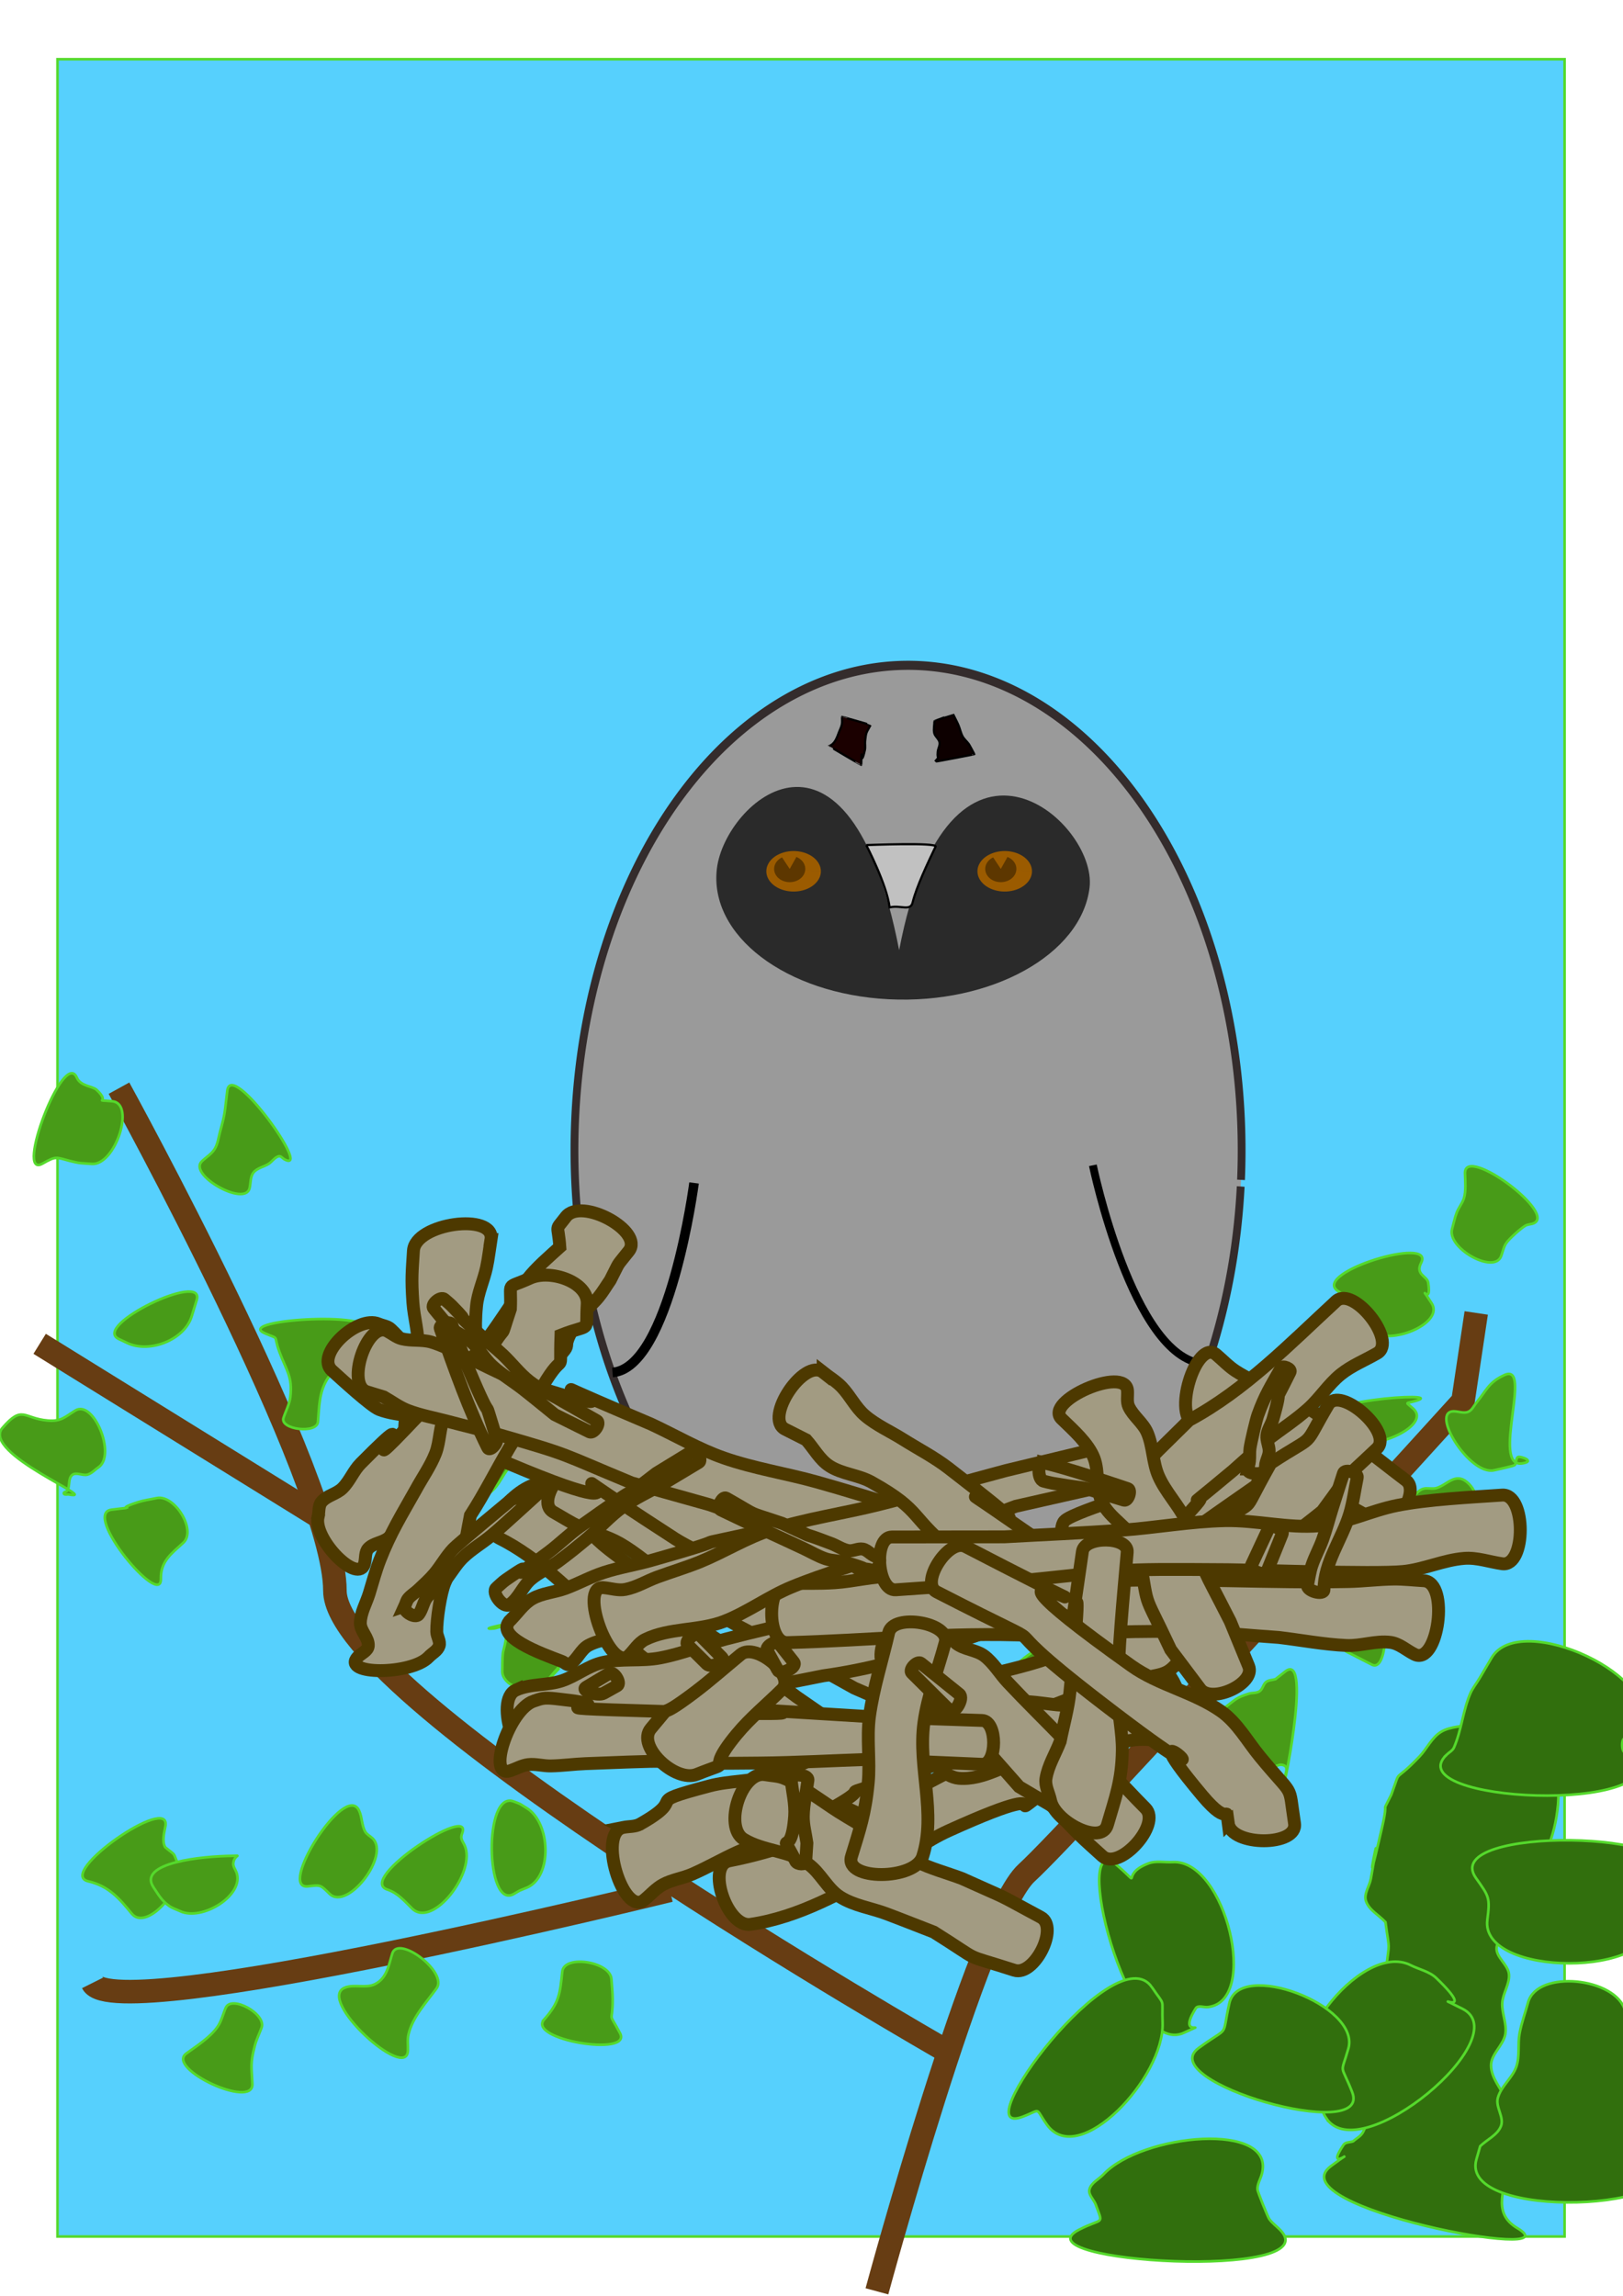 <?xml version="1.0" encoding="UTF-8" standalone="no"?>
<!-- Created with Inkscape (http://www.inkscape.org/) -->
<svg
    xmlns:inkscape="http://www.inkscape.org/namespaces/inkscape"
    xmlns:rdf="http://www.w3.org/1999/02/22-rdf-syntax-ns#"
    xmlns="http://www.w3.org/2000/svg"
    xmlns:cc="http://creativecommons.org/ns#"
    xmlns:dc="http://purl.org/dc/elements/1.1/"
    xmlns:sodipodi="http://sodipodi.sourceforge.net/DTD/sodipodi-0.dtd"
    xmlns:svg="http://www.w3.org/2000/svg"
    xmlns:ns1="http://sozi.baierouge.fr"
    xmlns:xlink="http://www.w3.org/1999/xlink"
    id="svg2"
    sodipodi:docname="asiootus.svg"
    viewBox="0 0 744.09 1052.4"
    sodipodi:version="0.32"
    inkscape:output_extension="org.inkscape.output.svg.inkscape"
    inkscape:version="0.46"
  >
  <sodipodi:namedview
      id="base"
      bordercolor="#666666"
      inkscape:pageshadow="2"
      guidetolerance="10"
      pagecolor="#ffffff"
      gridtolerance="10000"
      inkscape:window-height="668"
      inkscape:zoom="0.24748737"
      objecttolerance="10"
      inkscape:window-y="0"
      showgrid="false"
      borderopacity="1.0"
      inkscape:current-layer="layer1"
      inkscape:cx="440.52441"
      inkscape:cy="453.45997"
      showguides="true"
      inkscape:guide-bbox="true"
      inkscape:window-x="58"
      inkscape:window-width="675"
      inkscape:pageopacity="0.0"
      inkscape:document-units="px"
  />
  <g
      id="layer1"
      inkscape:label="Layer 1"
      inkscape:groupmode="layer"
    >
    <rect
        id="rect3557"
        style="stroke:#55d92c;stroke-width:1.2;fill:#56d0fd"
        height="998.03"
        width="690.94"
        y="27.147"
        x="26.364"
    />
    <path
        id="path2387"
        sodipodi:rx="192.85715"
        sodipodi:ry="240"
        style="stroke:#342c2c;stroke-width:4.5;fill:#9a9a9a"
        sodipodi:type="arc"
        d="m605.13 519.67a192.86 240 0 1 1 0.18 -3.28"
        sodipodi:open="true"
        transform="matrix(.793 0 0 .926 88.949 62.654)"
        sodipodi:cy="500.93362"
        sodipodi:cx="412.85715"
        sodipodi:end="6.3476409"
        sodipodi:start="0.078146459"
    />
    <path
        id="path3161"
        style="fill:#2a2a2a"
        sodipodi:nodetypes="csscccc"
        transform="matrix(1.538 0 0 1.773 -220.87 -318.5)"
        d="m468.4 409.1c-2.4 17.3-29.23 30.23-59.89 28.88s-53.6-16.49-51.2-33.79c2.4-17.29 39.34-45.84 54.33 21.09 14.73-66.87 59.16-33.48 56.76-16.18l-55.54-2.45 55.54 2.45z"
    />
    <path
        id="path3164"
        sodipodi:rx="9.2857141"
        sodipodi:ry="8.5714283"
        style="fill:#9b5b00"
        sodipodi:type="arc"
        d="m372.83 398.75a9.286 8.571 0 1 1 0 -0.01l-9.26-0.66z"
        transform="matrix(1.346 0 0 1.083 -125.49 -32.457)"
        sodipodi:cy="398.07648"
        sodipodi:cx="363.57144"
        sodipodi:end="6.3612439"
        sodipodi:start="0.078146459"
    />
    <path
        id="path3182"
        sodipodi:rx="9.2857141"
        sodipodi:ry="8.5714283"
        style="fill:#5d3700"
        sodipodi:type="arc"
        d="m367.55 390.33a9.286 8.571 0 1 1 -8.54 0.28l4.56 7.47z"
        transform="matrix(.769 0 0 .708 82.469 116.46)"
        sodipodi:cy="398.07648"
        sodipodi:cx="363.57144"
        sodipodi:end="10.481921"
        sodipodi:start="5.154856"
    />
    <path
        id="path3184"
        sodipodi:rx="9.2857141"
        sodipodi:ry="8.5714283"
        style="fill:#9b5b00"
        sodipodi:type="arc"
        d="m372.83 398.75a9.286 8.571 0 1 1 0 -0.01l-9.26-0.66z"
        transform="matrix(1.346 0 0 1.083 -28.703 -32.457)"
        sodipodi:cy="398.07648"
        sodipodi:cx="363.57144"
        sodipodi:end="6.3612439"
        sodipodi:start="0.078146459"
    />
    <path
        id="path3186"
        sodipodi:rx="9.2857141"
        sodipodi:ry="8.5714283"
        style="fill:#5d3700"
        sodipodi:type="arc"
        d="m367.55 390.33a9.286 8.571 0 1 1 -8.54 0.28l4.56 7.47z"
        transform="matrix(.769 0 0 .708 179.25 116.46)"
        sodipodi:cy="398.07648"
        sodipodi:cx="363.57144"
        sodipodi:end="10.481921"
        sodipodi:start="5.154856"
    />
    <path
        id="path3212"
        sodipodi:nodetypes="ccssc"
        style="fill-rule:evenodd;stroke:#000000;stroke-width:1px;fill:#c1c1c1"
        d="m397.14 387.36s9.45 18.07 10.72 28.57c5.02-1.2 9.53 1.95 10.55-2.24 1.77-7.27 6.95-18.11 10.52-25.61 0.97-2.04-31.07-0.72-31.79-0.72z"
    />
    <path
        id="path3218"
        style="stroke:#000000;fill:#1b0000"
        d="m380.17 341.97c2.72-1.03 3.59-4.07 4.54-6.52 0.45-1.14 1.03-2.24 1.26-3.44 0.22-1.11 0.04-2.27 0.06-3.4 0-0.1 13.14 3.65 13.1 3.74-1.93 3.61-2.05 3.02-2.49 7.27-0.14 1.42 0.19 2.88-0.13 4.27-2.35 10.24-1.18-5.34-1.67 6.7 0 0.12-14.78-8.58-14.67-8.62z"
    />
    <path
        id="path3222"
        style="stroke:#000000;fill:#0d0000"
        d="m428.64 349.14c2.54-3.12 0.88-0.25 1.26-4.5 0.14-1.48 1.1-2.92 0.84-4.38-0.3-1.59-2.04-2.63-2.41-4.2-0.43-1.79 0.06-3.68 0.09-5.52 0-0.07 8.52-3.2 8.55-3.15 0.83 1.7 1.74 3.36 2.48 5.1 0.71 1.65 1.01 3.48 1.88 5.06 0.76 1.37 2.06 2.37 2.95 3.66 0.28 0.4 2.01 3.71 2.42 4.49 0.06 0.11-18.14 3.54-18.06 3.44z"
    />
    <path
        id="path3363"
        sodipodi:nodetypes="cs"
        style="stroke:#000000;stroke-width:4.4;fill:none"
        d="m318.2 542.24s-11.11 84.85-37.38 86.87"
    />
    <path
        id="path3365"
        sodipodi:nodetypes="cc"
        style="stroke:#000000;stroke-width:3.6;fill:none"
        d="m501.04 534.15s18.18 87.89 50.5 90.92"
    />
    <path
        id="path3375"
        style="stroke:#673d13;stroke-width:10.8;fill:none"
        d="m402.04 1050.3s46.47-171.68 68.69-191.89c22.22-20.2 200.01-216.17 200.01-216.17l6.06-40.41"
    />
    <path
        id="path3377"
        style="stroke:#673d13;stroke-width:10.8;fill:none"
        d="m432.35 939.23s-278.81-159.61-278.81-210.12c0-50.5-98.992-230.31-98.992-230.31"
    />
    <path
        id="path3379"
        sodipodi:nodetypes="cc"
        style="stroke:#673d13;stroke-width:10.8;fill:none"
        d="m307.09 866.49s-254.56 62.63-264.66 42.43"
    />
    <path
        id="path3381"
        sodipodi:nodetypes="cc"
        style="stroke:#673d13;stroke-width:10.8;fill:none"
        d="m145.46 694.77l-127.28-78.79"
    />
    <path
        id="path3449"
        style="stroke:#55d92c;stroke-width:1.2;fill:#489b18"
        d="m35.241 494c1.715 3.95 7.22 3.85 9.037 5.55 7.027 6.56-2.548 4.28 7.255 5.25 10.628 1.06 1.254 29.48-9.398 28.71-4.926-0.35-5.418-0.16-10.171-1.38-6.398-1.63-5.99-2.43-12.474 1.25-13.045 7.39 9.779-53.13 15.751-39.38z"
    />
    <path
        id="path3451"
        style="stroke:#55d92c;stroke-width:1.2;fill:#489b18"
        d="m130.49 531.47c-0.92-0.49-1.75-1.73-2.75-1.45-1.83 0.5-2.94 2.41-4.53 3.44-2.26 1.47-5.35 1.9-7.01 4.02-1.53 1.95-1.2 4.81-1.79 7.21-2.15 8.62-28.272-6.19-21.878-12.35 1.971-1.9 4.483-3.36 5.911-5.7 1.461-2.39 1.737-5.32 2.487-8.02 2.46-8.9 2-8.53 3.28-18.69 1.82-14.4 39.14 38.27 26.28 31.54z"
    />
    <path
        id="path3455"
        style="stroke:#55d92c;stroke-width:1.2;fill:#489b18"
        d="m166.67 611.12c-17.45 15.49 0.99-2.84-9.22 12.73-2.06 3.14-5.58 5.17-7.5 8.4-3.77 6.34-3.56 12.53-4.19 19.52-0.5 5.6-17.54 3.51-15.79-1.84 1.05-3.2 2.76-6.26 3.15-9.61 1.07-9.39-1.85-12.11-4.99-20.58-3.12-8.43 0.49-5.42-6.78-8.62-14.67-6.45 57.31-10.63 45.32 0z"
    />
    <path
        id="path3459"
        style="stroke:#55d92c;stroke-width:1.2;fill:#489b18"
        d="m1.123 654.52c9.26-10.71 9.556-4.29 20.808-3.37 6.121 0.5 7.679-1.55 12.549-4.57 8.442-5.24 18.931 20.44 10.685 25.98-1.671 1.13-3.08 2.81-5.012 3.37-2.245 0.66-5.176-1.3-7.015 0.15-1.921 1.51-1.089 4.79-2.103 7.02-0.323 0.7-2.02 0.76-1.784 1.5 0.248 0.78 1.605 0.3 2.407 0.45 15.002 2.84-40.521-18.98-30.535-30.53z"
    />
    <path
        id="path3461"
        style="stroke:#55d92c;stroke-width:1.2;fill:#489b18"
        d="m51.1 692.02c15.836-2.02-1.427 0.91 12.258-3.49 2.733-0.87 5.61-1.22 8.415-1.83 8.244-1.8 18.484 14.77 12.263 20.47-5.432 4.98-10.473 8.49-10.287 16.56 0.316 13.77-36.314-29.96-22.649-31.71z"
    />
    <path
        id="path3463"
        style="stroke:#55d92c;stroke-width:1.2;fill:#489b18"
        d="m90.172 595.94c-0.765 2.48-1.531 4.97-2.296 7.46-3.324 10.8-19.332 17.05-29.541 12.21-1.284-0.61-2.567-1.22-3.851-1.83-12.744-6.05 39.837-31.33 35.688-17.84z"
    />
    <path
        id="path3465"
        style="stroke:#55d92c;stroke-width:1.2;fill:#489b18"
        d="m237.77 669.47c-6.12 2.62-7.45 9.49-11.82 13.62-3.16 2.99-7.74 4.4-10.54 7.74-2.57 3.07-3.36 7.27-5.09 10.88-1.67 3.5-3.42 6.96-5.13 10.44-1.68 3.43-11.41-0.81-9.9-4.32 1.53-3.57 3.51-6.98 4.58-10.71 2.22-7.71 2.6-14.64 0.43-22.37-0.58-2.04-1.43-4.24-3.1-5.54-0.96-0.75-2.44 0.17-3.67 0.26-15.6 1.11 58.61-6.15 44.24 0z"
    />
    <path
        id="path3469"
        style="stroke:#55d92c;stroke-width:1.2;fill:#489b18"
        d="m271.3 746.48c-13.95 18.41 1.14-0.78-12.31 14.43-19.38 21.91 9.89-9.49-10.2 11.83-4.78 5.07-18.75 0.23-18.52-6.73 0.09-2.74-0.03-5.5 0.27-8.23 0.22-1.87 3.09-9.31 0.25-11.66-1.14-0.94-2.93 0.24-4.4 0.36-15.82 1.33 54.51-12.65 44.91 0z"
    />
    <path
        id="path3471"
        style="stroke:#55d92c;stroke-width:1.2;fill:#489b18"
        d="m75.845 837.1c-0.519 2.88-1.707 6.76-0.095 9.64 5.132 4.29 3.312 1.74 5.739 7.44 4.326 10.15-14.115 31.55-21.083 23-5.762-7.07-10.591-12.64-19.932-14.82-14.964-3.5 38.092-40.39 35.371-25.26z"
    />
    <path
        id="path3473"
        style="stroke:#55d92c;stroke-width:1.2;fill:#489b18"
        d="m164.58 829.84c1.48 3.03 1.18 6.79 2.85 9.74 0.73 1.3 2.2 2.01 3.3 3.02 8.39 7.69-11.43 33.46-19.6 25.53-4.16-4.05-4.01-4.26-9.76-3.47-14.66 2.02 16.73-48.12 23.21-34.82z"
    />
    <path
        id="path3475"
        style="stroke:#55d92c;stroke-width:1.2;fill:#489b18"
        d="m106.66 850.69c4.67-0.04 0.54-0.65 0.29 3.56-0.08 1.43 0.98 2.69 1.47 4.04 3.8 10.41-15.817 22.5-25.83 17.75-1.673-0.79-3.508-1.31-5.019-2.38-3.535-2.51-4.834-5.05-7.147-8.48-7.71-11.44 22.436-14.36 36.236-14.49z"
    />
    <path
        id="path3477"
        style="stroke:#55d92c;stroke-width:1.2;fill:#489b18"
        d="m85.426 941.27c4.64-3.36 10.963-7.4 14.289-12.19 1.805-2.6 2.505-5.81 3.765-8.71 2.63-6.1 18.78 2.87 16.44 9.09-1.04 2.77-2.36 5.45-3.11 8.32-2.12 8.04-1.48 9.54-1.11 17.47 0.55 11.77-39.821-7.06-30.274-13.98z"
    />
    <path
        id="path3479"
        style="stroke:#55d92c;stroke-width:1.2;fill:#489b18"
        d="m158.13 911.09c4.28-1.7 9.63 0.47 13.77-1.59 5.61-2.78 6.34-8.98 7.95-14.05 2.76-8.71 25.66 8.62 20.28 16-4.7 6.46-10.97 13.06-12.86 21.08-0.57 2.42-0.17 4.96-0.26 7.44-0.5 14.44-42.31-23.57-28.88-28.88z"
    />
    <path
        id="path3481"
        style="stroke:#55d92c;stroke-width:1.2;fill:#489b18"
        d="m211.85 840.43c-0.93 2.4 0.14 3.28 1.11 5.35 5.66 12.06-14.51 38.38-24.03 29.05-3.44-3.38-6.62-7.14-11.34-8.69-14.39-4.73 39.78-39.81 34.26-25.71z"
    />
    <path
        id="path3483"
        style="stroke:#55d92c;stroke-width:1.2;fill:#489b18"
        d="m249.52 925.64c6.93-7.74 7.24-11.93 8.25-21.83 0.82-8.02 22.06-4.66 22.55 3.39 0.19 3 0.54 6.01 0.56 9.02 0.06 12.51-2.46 4.76 3.37 15.74 5.86 11.02-43.06 2.98-34.73-6.32z"
    />
    <path
        id="path3485"
        style="stroke:#55d92c;stroke-width:1.2;fill:#489b18"
        d="m292.35 786.89c-0.45 0.72-0.89 1.43-1.33 2.15-7.41 12.03-50.18 9.76-39.96 0 0.75-0.72 1.5-1.43 2.25-2.15 9.98-9.53 46.28-11.75 39.04 0z"
    />
    <path
        id="path3487"
        style="stroke:#55d92c;stroke-width:1.2;fill:#489b18"
        d="m235.56 825.77c3.83 1.49 1.83 0.53 5.91 3.02 11.02 6.73 11.93 31.57 0 36.5-4.21 1.74-2.25 0.76-5.91 2.88-12.97 7.5-13.97-47.82 0-42.4z"
    />
    <path
        id="path3491"
        style="stroke:#55d92c;stroke-width:1.2;fill:#489b18"
        d="m651.54 578.87c-2.81 5.44 2.78 6.05 3.24 9.06 1.88 12.2-5.47-1.6 1.6 9.49 5.63 8.83-17.11 18.63-26.3 13.62-1.54-0.84-3.53-1.15-4.62-2.53-1.2-1.49-0.81-3.81-1.76-5.47-1.01-1.76-2.76-2.97-3.99-4.58-4.87-6.36 0.35-1.83-6.52-6.81-11.56-8.4 44.9-25.48 38.35-12.78z"
    />
    <path
        id="path3493"
        style="stroke:#55d92c;stroke-width:1.2;fill:#489b18"
        d="m697.83 670.81c6.43-0.96-0.73-3.39-1.8-2.96-1.28 0.51-0.61 2.89-1.66 3.77-0.44 0.37-8.76 2.19-9.39 2.33-11.24 2.55-29.77-27.45-18.25-27.02 2.12 0.08 4.38 1.02 6.35 0.24 1.78-0.7 2.62-2.79 3.84-4.26 4.66-5.69 5.55-9.3 12.8-12.61 13.29-6.05-6.34 42.65 8.11 40.51z"
    />
    <path
        id="path3495"
        style="stroke:#55d92c;stroke-width:1.2;fill:#489b18"
        d="m649.32 642.06c-5.22 1.56-5.09 0.26-1.36 3.69 8.89 8.17-21.2 20.88-31.17 14.04-6.01-4.13-2.98-1.73-8.95-7.36-11-10.38 55.96-14.72 41.48-10.37z"
    />
    <path
        id="path3499"
        style="stroke:#55d92c;stroke-width:1.2;fill:#489b18"
        d="m662.95 717.79c-1.86 1.28-0.07-2.17-4.16-3.36-1.4-0.41-2.8 0.79-4.21 1.18-11.36 3.2-12.49-33.06-0.69-33.38 1.55-0.04 3.16 0.31 4.65-0.12 4.86-1.41 8.63-7.26 14.02-2.75 10.74 8.99 1.91 30.47-9.61 38.43z"
    />
    <path
        id="path3503"
        style="stroke:#55d92c;stroke-width:1.2;fill:#489b18"
        d="m586.88 668.65c2.25 5.75-4.19 10.5-3.57 15.9 0.35 3.03 3.81 4.77 5.71 7.15 4.67 5.86-15.52 15.85-19.06 9.25-1.51-2.81-2.25-6.2-4.53-8.44-3.05-3-11.64-5.74-15.87-7.27-13.58-4.92 32.08-30.05 37.32-16.59z"
    />
    <path
        id="path3505"
        style="stroke:#55d92c;stroke-width:1.2;fill:#489b18"
        d="m628.98 763.06c-3.88-1.98-7.75-3.96-11.62-5.94-3.2-1.63-2.61-8.03 0.29-10.15 4.06-2.97 8.12-5.94 12.19-8.91 7.14-5.23 7.01 29.02-0.86 25z"
    />
    <path
        id="path3507"
        style="stroke:#55d92c;stroke-width:1.2;fill:#489b18"
        d="m544.52 701.55c0.52 1.42 1.58 2.76 1.57 4.28 0 2.54-1.42 4.92-1.6 7.46-0.28 3.97 0.95 9.14 3.32 12.39 1.34 1.84 3.37 3.06 5.06 4.59 7.16 6.49-18.61 21.57-23.8 13.42-13.3-20.91 6.25 9.09-8.64-11.33-1.17-1.62-1.34-3.99-2.89-5.25-3.45-2.82-5.21-0.93-7.91 0.6-13.41 7.6 29.56-40.63 34.89-26.16z"
    />
    <path
        id="path3509"
        style="stroke:#55d92c;stroke-width:1.2;fill:#489b18"
        d="m589.2 814.04c0.32-1.9 1.81-4.63-1.6-5.1-1.45-0.19-2.86 1.03-4.3 0.81-1.78-0.27-3.13-2.01-4.92-2.2-1.63-0.17-3.18 0.78-4.77 1.16-1.79-0.39-3.59-0.77-5.38-1.16-8.94-1.94-13.69-19.6-6.36-25.07 5.08-3.8 4.75-4.23 10.64-6.12 1.62-0.52 3.56-0.17 4.96-1.12 1.45-0.98 1.64-3.22 3.03-4.28 1.18-0.89 2.83-0.83 4.25-1.25 1.48-1.17 2.97-2.33 4.45-3.5 13.3-10.45-2.8 64.5 0 47.83z"
    />
    <path
        id="path3511"
        style="stroke:#55d92c;stroke-width:1.2;fill:#489b18"
        d="m502.4 751.86c2.29 4.54-0.3 9.66 0.96 14.4 0.54 2.01 2.17 3.56 3.04 5.45 0.93 2.05 1.56 4.22 2.34 6.34 2.98 8.05-17.16 21.19-20.38 13.22-3.01-7.46-1.83-7.66-8.78-12.36-2.01-1.37-4.81-1.54-6.54-3.25-7.41-7.31 5.58-3.74-6.99-5.62-14.22-2.12 29.88-31.01 36.35-18.18z"
    />
    <path
        id="path3513"
        style="stroke:#55d92c;stroke-width:1.2;fill:#489b18"
        d="m702.46 560.97c-1.04 0.28-2.19 0.31-3.12 0.85-2.12 1.26-7.61 6.09-8.95 8.24-1.08 1.74-1.45 3.83-2.18 5.75-3.23 8.49-24.98-3.76-22.48-12.5 0.71-2.49 1.2-5.06 2.13-7.48 0.88-2.26 2.51-4.19 3.27-6.49 1.07-3.21 0.61-8.27 0.52-11.48-0.4-13.61 43.93 19.49 30.81 23.11z"
    />
    <path
        id="path3527"
        style="stroke:#55d92c;stroke-width:1.2;fill:#316f0d"
        d="m610.22 992.87c15.56-11.54-4.05 4.86 5.77-9.74 0.86-1.29 2.9-1.06 4.35-1.59 1.45-1.28 3.31-2.22 4.34-3.85 1.73-2.73 6.84-18.32 7.44-20.07 16.89-34.15 0.37 8.04-0.07-27.6-0.06-4.93 5.73-8.47 6.35-13.36 0.55-4.38-2.73-8.49-3.05-12.89 1.7-15.45 1.82-7.88-0.16-22.71-2.98-3.21-7.53-5.48-8.93-9.63-1.12-3.32 1.61-6.82 2.23-10.26 7.21-40.15-5.73 24.02 5.21-23.88 3.23-14.17-0.99-4.18 4.14-14.6 4.99-13.55 0.18-4.17 12.84-17.42 3.49-3.64 5.66-8.75 9.95-11.39 4.36-2.68 10.01-2.27 14.87-3.89 15.6-5.17 4.13-5.4 19.4-2.74 24.34 4.24 24.36 49.69 9.28 69.26-0.98 1.28-1.99 2.53-2.94 3.82-0.42 0.58-1.87 1.65-1.17 1.79 3.73 0.76 15.65-13.98 3.12-10.45-1.21 1.6-2.41 3.2-3.62 4.8-0.01 1.52 0.89 3.34-0.02 4.56-2.25 2.99-7.33-9.31-6.55 3.94 1.66 28.19 10.5-19.41 1.95 16.53-2.92 3.69-8.15 6.41-8.78 11.08-0.6 4.47 5.19 7.81 5.64 12.29 0.45 4.51-2.8 8.72-3.08 13.24-0.29 4.8 2.25 9.62 1.4 14.35-0.93 5.19-6.63 9.14-6.54 14.41 0.09 5.76 4.68 10.53 7.02 15.79-0.05 5.01-0.3 10.02-0.15 15.03 0.12 4.43 1.16 8.83 0.96 13.25-0.5 11.46-8.26 22.96 4.19 30.36 27.36 16.3-110.95-9.5-85.39-28.43z"
    />
    <path
        id="path3529"
        style="stroke:#55d92c;stroke-width:1.2;fill:#316f0d"
        d="m608.01 970.9c-4.83-7.4 2.34-5.79-5.1-11.53-20.47-15.8 20.72-70.18 43.83-58.57 3.93 1.98 8.62 2.88 11.79 5.93 20.98 20.22-6.49 4.71 12.05 14.11 25.27 12.81-47.07 73.78-62.57 50.06z"
    />
    <path
        id="path3531"
        style="stroke:#55d92c;stroke-width:1.2;fill:#316f0d"
        d="m549.48 938.82c14.77-10.83 10.4-3.77 14.12-20.54 4.47-20.15 60.26 0.9 54.58 20.74-3.65 12.75-3.71 6.08 1.73 19.92 9.47 24.11-91.31-4.8-70.43-20.12z"
    />
    <path
        id="path3533"
        style="stroke:#55d92c;stroke-width:1.2;fill:#316f0d"
        d="m494.61 1022.1c11.18-5.8 11.32-1.7 7.73-11.6-0.87-2.3-3.49-4.5-2.87-6.9 0.77-3.1 4.26-4.59 6.39-6.87 17.52-18.75 79.66-24.67 72.59 0-0.65 2.28-2.05 4.47-1.95 6.87 0.04 1 4.71 12.5 5.37 13.5 1.33 1.9 3.33 3.3 5 5 22.86 23.3-121.21 15.1-92.26 0z"
    />
    <path
        id="path3537"
        style="stroke:#55d92c;stroke-width:1.2;fill:#316f0d"
        d="m512.22 855.12c12.47 10.75 0.58 4.3 14.23-0.95 3.5-1.35 7.49-0.41 11.24-0.62 24.13-1.31 40.05 63.94 16.02 66.46-1.84 0.19-4.52-0.99-5.5 0.57-9.29 14.82 7.7 4.99-5.34 11.17-26.37 12.5-52.75-95.67-30.65-76.63z"
    />
    <path
        id="path3539"
        style="stroke:#55d92c;stroke-width:1.2;fill:#316f0d"
        d="m676.88 989.82c0.57-2.02 1.15-4.03 1.73-6.05 3.19-3.11 8.04-5.14 9.57-9.32 1.46-4.01-2.57-8.58-1.5-12.71 1.41-5.44 6.75-9.21 8.55-14.54 1.61-4.78 0.53-10.1 1.43-15.07 0.89-4.86 2.62-9.53 3.93-14.3 4.18-15.22 40.52-11.38 44.46 3.9 14.37 55.78-3.65-24.22 0.18 29.63 0.34 4.76 4.4 8.54 5.68 13.13 0.9 3.21-0.2 6.78 0.78 9.96 1.69 5.5 6.34 10.86 9.83 15.37 18.33 23.68-92.89 28.78-84.64 0z"
    />
    <path
        id="path3541"
        style="stroke:#55d92c;stroke-width:1.2;fill:#316f0d"
        d="m663.11 804.43c1.17-1.15 2.86-1.94 3.51-3.45 3.43-7.9 4.06-16.82 7.47-24.73 1.06-2.46 2.8-4.56 4.17-6.86 1.87-3.14 3.71-6.31 5.57-9.47 13.19-22.42 81.22 9.92 66.53 31.39-8.21 12 1.55-3.74-4.31 11.86-0.19 0.48-1.18 0.2-1.55-0.16-1.71-1.65-1.24-14.2 6.98 1.42 14.55 27.65-110.65 21.91-88.37 0z"
    />
    <path
        id="path3543"
        style="stroke:#55d92c;stroke-width:1.2;fill:#316f0d"
        d="m761.3 860.83c-6.46 6.78-5.29 2.92-4.5 11.82 0.22 2.46 0.47 4.91 0.7 7.37 2.54 26.61-79.01 26.51-75.61 0 1.32-10.25 0.84-10.61-5.23-19.19-17.3-24.42 105.29-21.66 84.64 0z"
    />
    <path
        id="path3545"
        style="stroke:#55d92c;stroke-width:1.2;fill:#316f0d"
        d="m528.15 910.97c6.31 9.31 4.42 3.98 4.85 16.28 0.89 24.96-38.36 67-52.96 46.74-5.9-8.18-2.11-7.16-11.19-3.72-27.72 10.49 42.68-83.85 59.3-59.3z"
    />
    <path
        id="path3575"
        style="stroke:#4d3900;stroke-width:5.9;fill:#a29b82"
        d="m252.41 681.46c8.24 7.28 13.78 17.08 21.74 24.58 6.19 5.83 13.63 10.22 20.05 15.81 7.18 6.26 13.31 13.71 20.71 19.72 8 6.5 16.99 11.68 25.35 17.7 8.42 6.07 16.66 12.37 24.99 18.56 32.42 22.67 17.77 10.18 44.25 37.08 5.43 5.51-5.44 21.35-12.43 18.02-34.53-16.43-18.39-5.55-47.77-33.59-62.21-55.72 16.07 11.46-51.8-37.49-8.05-5.81-14.74-13.28-22.08-19.95-14.64-13.3-28.68-27.88-46.6-36.85-10.54-5.29 14.75-31.4 23.59-23.59z"
    />
    <path
        id="path3577"
        style="stroke:#4d3900;stroke-width:5.9;fill:#a29b82"
        d="m285.76 837.65c2.56-0.51 5.41-0.23 7.68-1.51 23.46-13.22-1.06-8.81 31.95-17.53 9.02-2.38 18.67-1.88 27.59-4.6 23.72-7.23 40.26-19.59 61.23-32.57 22.08-12.86 48.19-13.83 71.41-23.13 37.97-20.58 18.96-12.13 56.78-25.92 9.97-3.64 19.7 26.41 9.3 28.56-9.29 1.93-18.75 3.17-27.87 5.77-10.48 2.98-20.63 7.03-30.8 10.93-38.3 14.67-29.75 11.63-66.08 31.97-66.25 22.48-6.01-0.64-62.7 28.26-8.43 4.3-17.52 7.16-26.14 11.06-6.99 3.16-13.64 7.04-20.68 10.11-4.34 1.9-9.22 2.52-13.39 4.76-3.32 1.78-5.84 4.75-8.76 7.13-9.5 7.72-21.52-30.92-9.52-33.29z"
    />
    <path
        id="path3579"
        style="stroke:#4d3900;stroke-width:5.9;fill:#a29b82"
        d="m274.31 668.48c25.53 14.28 45.44 36.27 70.16 51.75 19.09 11.96 39.14 20.2 59.57 29.43l25.47 13.56c7.75 4.12-2.48 25.97-10.53 22.47-9.09-3.97-18.19-7.93-27.29-11.9-9.76-5.4-19.47-10.91-29.29-16.2-10.3-5.56-21.08-10.25-31.07-16.36-9.28-5.69-17.75-12.61-26.6-18.96-6.84-4.9-13.18-10.58-20.48-14.78-5.88-3.38-12.66-4.93-18.8-7.82-4.04-1.9-7.79-4.36-11.69-6.54-9.9-5.53 10.64-30.19 20.55-24.65z"
    />
    <path
        id="path3581"
        style="stroke:#4d3900;stroke-width:5.9;fill:#a29b82"
        d="m236.6 774.65c6.67-2.97 14.3-1.94 21.1-4.23 6.39-2.15 11.86-6.79 18.42-8.32 8.63-2.01 17.8-0.48 26.51-2.14 10.3-1.96 20.1-6.02 30.25-8.68 12.62-3.31 25.35-6.13 38.02-9.2 105.72-8.22-19.29 7.2 78.88-23 12.4-3.81 25.85-2.34 38.77-3.5 6.25-0.57 10.5 14.96 4.61 17.14-37.84 14.05-75.35 29.87-115.67 35.41-12.81 2.61-25.69 4.91-38.43 7.81-15.85 3.61-39.46 10.28-55.56 15.08-6.2 1.85-12.37 3.81-18.53 5.79-4.28 1.38-8.75 2.33-12.8 4.29-2.07 1-3.52 2.96-5.28 4.45-8.8 7.42-20.81-26.21-10.29-30.9z"
    />
    <path
        id="path3583"
        style="stroke:#4d3900;stroke-width:5.9;fill:#a29b82"
        d="m173.63 606.87c1.84 0.79 4.08 0.99 5.53 2.37 18.54 17.73 0.94 12.46 32.19 26.77 10.69 4.89 22.74 6.36 33.44 11.26 121.89 55.84-56.77-15.22 74.57 35.3 108.77 58.08-29.4-9.76 79.32 25.85 10.74 3.52 19.31 11.76 28.97 17.64 6.73 4.09-0.35 24.64-7.36 21.03-10.06-5.18-19.59-11.54-30.18-15.54-26.39-9.99-55.84-10.82-80.51-26.15-86.1-55.67 13.02 3.15-76.47-34.55-10.94-4.62-19.36-14.14-30.32-18.71-9.1-3.8-19.74-2.53-28.95-6.04-3.77-1.44-17.71-14.31-21.63-17.83-7.97-7.14 11.57-25.62 21.4-21.4z"
    />
    <path
        id="path3585"
        style="stroke:#4d3900;stroke-width:5.9;fill:#a29b82"
        d="m234 742.65c3.33-3.26 5.95-7.44 9.98-9.77 4.61-2.66 10.24-2.93 15.23-4.77 5.96-2.19 11.57-5.34 17.61-7.31 7.07-2.3 14.46-3.46 21.62-5.49 51.46-14.55 1.58-2.62 58.45-15.24 9.18-4.2 18.37-8.4 27.55-12.6 8.78-4.01 17.79 23.67 8.42 25.99-9.84 2.44-19.68 4.87-29.53 7.31-9.76 4.4-19.28 9.38-29.29 13.21-8.78 3.36-18.03 5.41-26.97 8.33-6.81 2.22-13.47 4.91-20.29 7.09-5.59 1.78-11.75 2.03-16.93 4.77-3.62 1.92-5.13 6.63-8.64 8.76-1.08 0.65-2.36-0.91-3.55-1.36-10.01-3.81-31.31-11.43-23.66-18.92z"
    />
    <path
        id="path3587"
        style="stroke:#4d3900;stroke-width:5.9;fill:#a29b82"
        d="m334.35 852.97c44.02-8.61 82.92-31.88 122.32-52.04 11.94-6.1 24.06-11.81 36.09-17.72 11.86-6.28 23.72-12.55 35.58-18.83 6.5-3.43 16.12 14.59 9.79 18.32-11.65 6.87-23.3 13.73-34.95 20.6-66.24 47.91 0.21 4.87-68.37 35.91-10.18 4.61-19.09 11.64-28.83 17.11-19.39 10.89-39.6 22.52-61.92 25.77-10.74 1.57-20.36-27.03-9.71-29.12z"
    />
    <path
        id="path3589"
        style="stroke:#4d3900;stroke-width:5.9;fill:#a29b82"
        d="m557.55 620.89c3.02 2.54 5.74 5.49 9.06 7.62 9.18 5.89 19.87 9.09 29.24 14.66 17.22 10.24 32.89 23.41 48.83 35.49 6.43 4.88-5.09 23.23-12.16 19.33-61.96-34.22 35.19 18.61-34.77-16.45-6.21-3.11-11.83-7.28-17.85-10.73-5.41-3.1-11.14-5.61-16.43-8.89-3.46-2.16-6.22-5.35-9.75-7.39-1.6-0.93-3.59-0.92-5.39-1.38-11.49-2.93 0.14-39.9 9.22-32.26z"
    />
    <path
        id="path3591"
        style="stroke:#4d3900;stroke-width:5.9;fill:#a29b82"
        d="m480 717.37c2.4-2.66 4.45-5.68 7.19-7.99 3.75-3.13 8.38-5.1 12.15-8.21 11.47-9.47 20.52-22.4 33.97-29.55 8.73-4.64 18.76-6.25 28.14-9.37 7.92-2.64 20.36 14.53 13.53 19.32-7.75 5.43-15.55 10.78-23.24 16.3-6.91 4.95-13.46 10.39-20.53 15.11-5.22 3.49-11.18 5.82-16.29 9.46-3.22 2.3-13.33 12.28-17.27 16.11-6.98 6.8-24.17-13.93-17.65-21.18z"
    />
    <path
        id="path3593"
        style="stroke:#4d3900;stroke-width:5.9;fill:#a29b82"
        d="m486.25 704.02c0.57-2.25 0.24-4.96 1.72-6.76 2.07-2.53 18.5-7.9 18.81-8.1 4.42-2.9 7.73-7.22 11.47-10.95 4.31-4.31 8.45-8.79 12.68-13.19 4.75-4.67 9.49-9.35 14.24-14.02 25.78-13.85 46.1-34.97 67.38-54.57 7.91-7.29 28.16 18.47 18.85 23.86-5.56 3.22-11.67 5.64-16.69 9.67-5.66 4.55-9.59 10.97-15.01 15.81-5.78 5.17-12.33 9.41-18.5 14.11-5.3 4.73-10.59 9.46-15.89 14.2-35.53 29.66 2.57-3.63-27.99 27.48-3.7 3.77-8.2 6.69-12 10.36-3.04 2.92-5.16 6.78-8.49 9.36-3.77 2.92-9.24 3.05-12.69 6.6-7.36 7.55-20.49-13.64-17.89-23.86z"
    />
    <path
        id="path3595"
        style="stroke:#4d3900;stroke-width:5.9;fill:#a29b82"
        d="m507.94 744.19c2.96-1.35 6.22-2.15 8.87-4.03 3.65-2.6 6.61-6.06 9.78-9.23 9.37-9.36 17.11-18.63 27.24-27.31 26.22-22.47 11.99-3.07 28.78-32.91 22.19-14.57 13.72-5.39 26.29-26.71 5.39-9.14 30.08 12.66 22.39 19.96-17.85 16.93-9.38 7.47-25.06 28.68-5.7 4.74-11.88 8.96-17.11 14.22-10.36 10.43-17.88 23.43-28.13 33.97-4.4 4.52-9.87 7.9-14.33 12.36-3.83 3.83-6.08 9.23-10.45 12.41-3.27 2.38-7.72 2.42-11.57 3.63-10.16 3.19-26.39-20.64-16.7-25.04z"
    />
    <path
        id="path3597"
        style="stroke:#4d3900;stroke-width:5.9;fill:#a29b82"
        d="m421.24 784.6c28.73 0.07-0.22 1.02 29.04-3.15 6.06-0.87 12.17-1.54 18.29-1.52 8.52 0.01 17.05 2.62 25.5 1.59 61.4-7.47-8.69-11.89 53.05-4.86 8.48 0.96 9.58 25.21 1.11 24.12-8.79-1.14-17.52-3.93-26.37-3.42-8.88 0.52-17.12 4.93-25.88 6.46-7.81 1.36-15.91 0.62-23.67 2.2-10.93 2.23-21.02 10.11-32.74 9.12-12.55-1.05-30.92-30.57-18.33-30.54z"
    />
    <path
        id="path3599"
        style="stroke:#4d3900;stroke-width:5.9;fill:#a29b82"
        d="m426.65 736.16c5.45 4.35 6.3 12.76 11.67 17.08 3.68 2.96 9.16 2.94 12.93 5.78 4.33 3.27 7.1 8.21 10.81 12.16 8.27 8.82 16.92 17.26 25.33 25.93 15.78 6.78 25.98 20.03 37.8 31.79 7.4 7.37-12.16 28.94-19.83 21.87-3.67-3.38-7.47-6.64-11.01-10.15-18.4-18.24-3.88-7.59-27.13-21.61-3.94-4.46-7.88-8.93-11.82-13.39-4.47-3.7-9.44-6.87-13.41-11.1-3.63-3.87-5.04-9.68-9.18-12.99-3.61-2.89-8.95-2.59-13.01-4.79-4.32-2.33-9.95-8.19-13.67-11.85-8.91-8.75 10.77-36.52 20.52-28.73z"
    />
    <path
        id="path3601"
        style="stroke:#4d3900;stroke-width:5.9;fill:#a29b82"
        d="m350.87 813.49c2.78 0.51 5.7 0.51 8.32 1.54 7.62 2.98 18.59 11.27 24.94 15.3 5.59 3.54 11.38 6.73 16.95 10.28 6.31 4.02 12.02 9.03 18.67 12.44 6.74 3.46 14.17 5.35 21.25 8.02 25.16 11.35 13.12 5.38 36.18 17.76 8.46 4.54-3.01 27.23-12.15 24.29-25.47-8.21-13.09-2.53-36.93-17.5-7.25-2.8-14.46-5.68-21.74-8.41-7.04-2.64-14.87-3.68-21.22-7.72-5.9-3.75-8.91-10.99-14.59-15.05-8.63-6.17-20.56-5.88-29.55-11.34-9.43-5.73-0.98-31.62 9.87-29.61z"
    />
    <path
        id="path3603"
        style="stroke:#4d3900;stroke-width:5.9;fill:#a29b82"
        d="m244.67 779.76c3.71-1.24 4.53-1.71 10.08-1.11 43.21 4.67-29.79 3.54 48.8 5.83 146.65 4.28-63.09-7.12 94.68 2.37 17.34 0.6 34.69 1.19 52.03 1.78 7.1 0.24 7.03 20.4-0.07 20.09-17.36-0.75-34.72-1.5-52.07-2.24-16.53 0.55-33.06 1.49-49.6 1.66-79.27 0.83-13.01-2.36-80.12 0.28-5.31 0.21-10.6 0.96-15.92 1.05-3.44 0.06-6.9-1.01-10.32-0.61-2.84 0.34-5.41 1.85-8.11 2.78-11.24 3.84-0.64-28.09 10.62-31.88z"
    />
    <path
        id="path3605"
        style="stroke:#4d3900;stroke-width:5.9;fill:#a29b82"
        d="m648.52 758.32c-3.69-1.83-6.98-4.97-11.07-5.5-6.66-0.87-13.39 1.74-20.1 1.44-10.42-0.46-20.72-2.46-31.09-3.69-12.3-0.83-24.59-2.09-36.92-2.49-27.56-0.88-48.78 0.47-76.23 1.59-37.46-1.69-74.76 2.3-112.17 3.27-9.58 0.25-9.53-26.97 0.06-27.12 7.26-0.11 14.53 0.15 21.77-0.33 8.84-0.58 17.56-3.03 26.42-2.85 10.18 0.21 20.2 2.68 30.3 4.01 11.26 0.19 22.52 0.37 33.79 0.56 12.5-0.89 24.99-2.25 37.52-2.66 35.8-1.18 71.71 1.17 107.53 0.4 6.9-0.15 13.76-1.05 20.66-1.13 4.59-0.05 9.16 0.5 13.74 0.75 12.01 0.66 6.55 39.11-4.21 33.75z"
    />
    <path
        id="path3607"
        style="stroke:#4d3900;stroke-width:5.9;fill:#a29b82"
        d="m225.09 568.22c-0.68 4.28-1.13 8.6-2.05 12.84-1.29 5.93-4 11.59-4.57 17.64-2.31 24.37 5.47 22.55-1.48 48.28-14.72 54.41-14.45-0.33-9.77 56.9 0.76 9.29-27.31 6.5-26.21-2.75 1.15-9.67 2.53-19.32 3.46-29.02 0.89-9.39 0.75-18.88 2-28.23 1.14-8.56 4.64-16.78 5.16-25.4 0.43-7.18-1.82-14.28-2.33-21.46-0.78-10.97-0.35-14.16 0.25-23.72 0.8-12.67 37.55-17.61 35.54-5.08z"
    />
    <path
        id="path3609"
        style="stroke:#4d3900;stroke-width:5.9;fill:#a29b82"
        d="m145.84 695.24c0.54-2.29 0.1-5.07 1.63-6.85 2.45-2.88 6.81-3.54 9.51-6.19 3.35-3.27 5.04-7.98 8.33-11.31 36.69-37.04-11.92 18.66 26.29-21.81 3.96-4.19 7.06-9.13 10.58-13.7 14.1-9.93 23.31-24.33 32.79-38.37 2.34-3.47 4.2-7.27 6.74-10.6 4.05-5.29 10.03-10.35 14.95-14.81-0.78-11.19-2.54-6.85 2.73-13.78 7.03-9.24 36.08 6.54 28.88 15.66-6.39 8.1-3.51 3.69-8.49 13.34-1.79 2.59-3.39 5.33-5.38 7.78-2.6 3.21-6.06 5.73-8.35 9.18-13.33 20.08 2.22 6.5-16.95 25.12-4.24 4.13-9.6 7.04-13.66 11.35-4.38 4.65-7.65 10.23-11.48 15.35-3.92 5.03-7.51 10.34-11.76 15.09-17.22 19.26-8.04 5.75-25.22 23.4-3.23 3.31-5.28 7.72-8.77 10.75-2.66 2.31-6.93 2.38-9.35 4.95-1.59 1.69-1.13 4.51-1.7 6.76-2.6 10.34-23.77-10.94-21.32-21.31z"
    />
    <path
        id="path3611"
        style="stroke:#4d3900;stroke-width:5.9;fill:#a29b82"
        d="m164.06 759.5c1.6-1.69 4.61-2.76 4.78-5.08 0.27-3.69-3.7-6.78-3.63-10.48 0.08-4.69 2.66-9 4.05-13.48 1.6-5.16 2.96-10.41 4.92-15.44 4.96-12.7 9.81-20.31 16.5-32.25 2.99-5.5 6.68-10.68 8.97-16.5 2.25-5.72 1.7-12.42 4.54-17.88 2.74-5.26 8.31-8.53 11.72-13.38 3-4.27 4.72-9.31 7.38-13.79 10.6-17.87 4.85-3.61 10.72-21.21 0.62-13.35-2.63-8.81 8.98-14.12 9.26-4.24 26.87 1.73 26.23 11.89-0.88 13.8 2.4 8.53-12.04 14.21-0.78 21.04 2.18 5.21-8.48 23.63-2.55 4.42-3.94 9.44-6.37 13.93-2.63 4.86-5.96 9.3-8.78 14.04-6.09 10.29-11.4 21.02-17.9 31.07-7.15 37.24 2.45-2.21-11.67 30.84-1.97 4.61-3.85 16.85-3.75 22.44 0.03 2.19 1.76 4.39 1.1 6.48-0.7 2.22-3.18 3.39-4.77 5.08-7.86 8.38-40.36 8.38-32.5 0z"
    />
    <path
        id="path3613"
        style="stroke:#4d3900;stroke-width:5.9;fill:#a29b82"
        d="m177.56 610.17c2.23 1.17 4.24 2.91 6.68 3.51 4.38 1.09 9.12 0.24 13.45 1.49 9.65 2.78 32.65 15.52 40.52 18.08 83.71 27.21-28.89-18.37 60.35 19.57 11.09 5.16 21.73 11.44 33.28 15.47 13.9 4.85 28.59 7.08 42.77 11.05 23.88 6.69 60.36 18.49 84.11 26.04 7.13 2.26 1.73 22.4-5.48 20.43-14.07-3.84-28.05-7.96-42.19-11.52-14.52-3.67-29.37-6.04-43.78-10.16-14.26-4.09-28.06-9.62-42.09-14.43-11.89-3.33-23.77-6.66-35.65-9.99-33.25-13.77-27.34-12.48-60.36-21.95-7.91-2.27-15.93-4.12-23.89-6.24-6.11-1.63-12.39-2.74-18.3-4.99-3.94-1.51-7.36-4.13-11.04-6.2-2.55-0.78-5.1-1.56-7.66-2.34-9.91-3.04 0.1-32.65 9.28-27.82z"
    />
    <path
        id="path3615"
        style="stroke:#4d3900;stroke-width:5.9;fill:#a29b82"
        d="m276.64 727.75c3.36 0.27 6.77 1.46 10.07 0.81 5.12-1 9.7-3.84 14.59-5.65 6.66-2.46 13.49-4.46 20.05-7.17 10.89-4.51 21.03-10.9 32.26-14.48 16.2-5.17 33.18-7.5 49.67-11.66 19.4-4.9 38.64-10.35 57.96-15.53 19.55-4.71 39.09-9.42 58.64-14.13 6.12-1.47 10.47 15.9 4.32 17.28-19.5 4.41-39.01 8.82-58.52 13.23-18.57 6.89-37.07 13.96-55.71 20.67-15.57 5.61-31.61 9.99-46.92 16.29-10.72 4.41-20.19 11.55-30.99 15.76-11.56 4.5-25.13 2.87-36.26 8.35-3.13 1.54-5 4.88-7.5 7.33-8.4 8.2-23.37-32.05-11.66-31.1z"
    />
    <path
        id="path3617"
        style="stroke:#4d3900;stroke-width:5.9;fill:#a29b82"
        d="m377.39 629.04c2.81 2.22 5.94 4.08 8.43 6.65 3.93 4.07 6.41 9.48 10.71 13.15 5.24 4.48 11.7 7.3 17.54 10.98 6.91 4.34 14.23 8.1 20.69 13.07 77.09 59.39-38.71-22.41 43.57 34.63 7.95 5.15 15.9 10.3 23.86 15.44 6.58 4.27-5.75 21.57-12.81 18.13-8.75-4.26-17.51-8.53-26.26-12.79-8.1-5.18-16.75-9.59-24.31-15.53-22.56-17.71-14.85-19.68-39.19-33.34-6.03-3.39-13.56-3.71-19.37-7.47-4.48-2.9-7.09-7.97-10.64-11.95l-9.63-4.86c-9.9-5 8.7-32.98 17.41-26.11z"
    />
    <path
        id="path3619"
        style="stroke:#4d3900;stroke-width:5.9;fill:#a29b82"
        d="m516.92 637.42c0.19 2.46-0.47 5.14 0.58 7.37 2.07 4.41 6.54 7.42 8.46 11.89 2.72 6.33 2.45 13.69 5.22 19.99 3.23 7.32 9.11 13.24 12.61 20.44 11.88 31.73 5.11 16.37 20.23 46.1 2.81 6.83 5.62 13.67 8.44 20.51 3.3 8.03-17 17.39-22.22 10.45-4.5-5.99-9.01-11.98-13.51-17.97-14.31-30.59-9.07-14.48-15.45-48.44-3.48-7.48-12.25-11.56-15.94-18.94-3.12-6.23-1.28-14.06-3.81-20.55-2.63-6.75-9.59-12.85-14.81-17.91-8.35-8.08 29.28-24.52 30.2-12.94z"
    />
    <path
        id="path3621"
        style="stroke:#4d3900;stroke-width:5.9;fill:#a29b82"
        d="m688.7 716.79c-5.79-0.82-11.55-2.92-17.39-2.46-9.53 0.74-18.53 5.1-28.05 6.02-13.7 1.31-69.24-0.75-80.46-0.83-56.14-0.4-42.35-0.13-101.13 5.69-17 1.18-34 2.36-51 3.53-8.57 0.6-10.34-24.21-1.75-24.22 17.18-0.02 34.37-0.04 51.56-0.06 17.99-1.02 36.01-1.74 53.98-3.06 15.71-1.16 31.3-4 47.04-4.36 14.49-0.32 28.97 3.61 43.41 2.34 12.25-1.09 23.64-6.94 35.71-9.34 13.89-2.75 33.39-3.73 48.08-4.72 11.11-0.75 11.02 33.04 0 31.47z"
    />
    <path
        id="path3623"
        style="stroke:#4d3900;stroke-width:5.9;fill:#a29b82"
        d="m481.66 825.32c-0.71-3.35-2.68-6.68-2.12-10.07 0.97-5.99 4.35-11.32 6.52-16.98 1.5-7.62 3.7-15.14 4.48-22.87 11.15-110.67-10.86 51.03 5.71-64.21 1.03-7.19 21.16-6.94 20.54 0.3-1.68 19.62-4.47 46.4-4.25 66.23 0.09 8.25 2.12 16.43 2 24.69-0.19 13.84-3.17 21.45-6.83 34.08-2.79 9.62-23.98-1.36-26.05-11.17z"
    />
    <path
        id="path3625"
        style="stroke:#4d3900;stroke-width:5.9;fill:#a29b82"
        d="m563.1 835.79c-1.32-9.97 1.26 2.94-11.9-12.73-42.06-50.08 29.86 15.93-45.93-42.35-62.57-48.11-6.62-15.47-75.9-51.05-7.74-3.97 5.54-24.74 13.27-20.74 109.96 57-27.56-19.11 76.07 54.67 12.52 8.92 28.57 12 41.14 20.86 7.38 5.2 11.92 13.58 17.65 20.56 16.46 20.05 12.99 11.27 15.99 30.78 1.64 10.62-28.97 10.65-30.39 0z"
    />
    <path
        id="path3627"
        style="stroke:#4d3900;stroke-width:5.9;fill:#a29b82"
        d="m298.39 792.36c12.53-14.83-0.13-1.35 20.08-16.63 7.28-5.51 14.11-11.58 21.16-17.38 6.78-5.56 25.19 9.8 18.96 15.97-6.95 6.89-14.63 13.12-20.86 20.67-16.73 20.23 1.72 10.41-18.34 18.36-9.76 3.87-27.77-12.97-21-20.99z"
    />
    <path
        id="path3629"
        style="stroke:#4d3900;stroke-width:5.9;fill:#a29b82"
        d="m390.36 850.99c3.73-12.18 6.3-19.35 7.68-33.74 0.97-10.14-0.79-20.47 0.59-30.57 1.77-12.97 5.86-25.52 8.79-38.27 2.08-9.07 28.33-4.57 25.94 4.42-3.26 12.3-8.05 24.29-9.78 36.89-2.81 20.46 5.83 41.35-0.57 61.27-3.54 10.99-36.03 11.04-32.65 0z"
    />
    <path
        id="path3631"
        style="stroke:#4d3900;stroke-width:5.9;fill:#a29b82"
        d="m203.7 595.55c1.17 1.04 2.43 2.01 3.53 3.14 10.76 10.96-2.42-0.84 12.76 13.09 3.42 3.15 7.11 6 10.5 9.19 4.2 3.95 7.69 8.69 12.25 12.22 4.84 3.74 10.48 6.28 15.72 9.42 5.05 2.88 10.11 5.76 15.16 8.63 1.87 1.07-1.4 6.07-3.34 5.11-5.33-2.64-10.66-5.29-15.98-7.93-4.81-3.87-9.56-7.81-14.42-11.61-4.65-3.62-9.77-6.68-14.13-10.66-3.5-3.19-5.82-7.53-9.32-10.73-2.87-2.62-6.62-4.1-9.62-6.57-1.87-1.54-6.12-6.86-7.98-9.13-1.44-1.75 3.17-5.68 4.87-4.17z"
    />
    <path
        id="path3633"
        style="stroke:#4d3900;stroke-width:5.9;fill:#a29b82"
        d="m185.59 736.19c0.52-1.13 0.76-2.45 1.56-3.41 1.31-1.58 3.15-2.64 4.64-4.06 2.46-2.34 5.02-4.61 7.23-7.2 3.14-3.69 5.45-8.08 8.8-11.59 2.2-2.3 24.39-20.69 26.58-22.51 5.75-2.36 11.51-4.72 17.26-7.08 0.05-0.02-0.05-0.16-0.09-0.12-4.41 4.01-8.83 8.02-13.24 12.03-4.32 3.84-8.52 7.83-12.96 11.53-4.3 3.59-9.25 6.41-13.25 10.32-3.39 3.32-5.59 7.69-8.77 11.21-2.23 2.46-5.27 4.11-7.41 6.65-1.92 2.29-2.21 5.64-4 8.04-1.57 2.1-7.44-1.43-6.35-3.81z"
    />
    <path
        id="path3635"
        style="stroke:#4d3900;stroke-width:5.9;fill:#a29b82"
        d="m227.64 727.83c1.43-1.23 2.73-2.61 4.28-3.68 19.72-13.71-7.52 7.69 19.93-12.95 4.77-3.6 9.02-7.87 13.89-11.34 58.67-41.8-22.41 19.65 35.11-24.52l16.41-10.05c1.78-1.09 4.92 3.95 3.13 5.03-5.46 3.28-10.92 6.56-16.38 9.83-6.19 3.56-12.76 6.51-18.56 10.67-5.72 4.11-10.43 9.48-15.82 14.02-4.56 3.84-9.19 7.61-14.01 11.12-3.92 2.85-8.49 4.79-12.19 7.93-3.86 3.28-5.54 8.66-9.82 11.62-2.82 1.95-8.57-5.44-5.97-7.68z"
    />
    <path
        id="path3637"
        style="stroke:#4d3900;stroke-width:5.9;fill:#a29b82"
        d="m435.36 783.98c-5.77-5.72-11.54-11.44-17.31-17.17-1.51-1.5 2.49-5.72 4.16-4.38 5.86 4.71 11.73 9.43 17.59 14.15 2.38 1.91-2.27 9.55-4.44 7.4z"
    />
    <path
        id="path3639"
        style="stroke:#4d3900;stroke-width:5.9;fill:#a29b82"
        d="m573.74 717.48c2.62-5.64 5.25-11.28 7.88-16.91 1-2.16 7.1 0.34 6.21 2.54-2.3 5.7-4.6 11.41-6.9 17.11-1.01 2.53-8.35-0.27-7.19-2.74z"
    />
    <path
        id="path3641"
        style="stroke:#4d3900;stroke-width:5.9;fill:#a29b82"
        d="m478.48 670.49c13.09 3.22 25.81 7.65 38.59 11.89 1.86 0.62 0.11 5.82-1.76 5.26-27.74-8.28-9.54-3.81-32.8-7.76-1.36-0.24-2.68-0.63-4.03-0.95-2.9-0.68-2.89-9.15 0-8.44z"
    />
    <path
        id="path3643"
        style="stroke:#4d3900;stroke-width:5.9;fill:#a29b82"
        d="m572.05 673.36c0.26-1.2 0.65-2.38 0.78-3.59 0.21-1.93-0.01-3.89 0.25-5.82 0.37-2.77 2.76-12.97 3.61-15.35 3.31-9.21 5.85-12.9 10.64-21.5 0.77-1.38 4.82 0.34 4.12 1.76-9.27 18.76-2.37 2.69-7.84 21.64-0.73 2.54-2.47 4.81-2.78 7.44-0.29 2.45 1.1 4.86 1.03 7.32-0.07 2.75-2.17 5.23-1.6 8.1 0.57 2.85-8.83 2.83-8.21 0z"
    />
    <path
        id="path3645"
        style="stroke:#4d3900;stroke-width:5.9;fill:#a29b82"
        d="m223.63 663.64c-8.74-17.62-15.24-36.16-21.77-54.67-0.65-1.84 4.51-3.7 5.2-1.87 2.57 6.74 4.9 13.59 7.7 20.24 13.62 32.31 4.81 6.1 12.94 32.23 0.6 1.94-3.17 5.9-4.07 4.07z"
    />
    <path
        id="path3647"
        style="stroke:#4d3900;stroke-width:5.9;fill:#a29b82"
        d="m356.61 765.57c-1.61-2.95-3.23-5.91-4.85-8.87-1.07-1.96 4.02-5.04 5.41-3.29 2.24 2.84 4.49 5.68 6.74 8.52 1.78 2.26-5.92 6.17-7.3 3.64z"
    />
    <path
        id="path3649"
        style="stroke:#4d3900;stroke-width:5.9;fill:#a29b82"
        d="m400.23 719.99c-0.65-0.2-1.28-0.5-1.96-0.6-16.28-2.53 10.88 3.08-10.58-3.21-2.94-0.86-6.15-0.65-9.06-1.62-3.64-1.21-6.95-3.24-10.43-4.86-4.08-1.89-8.15-3.79-12.23-5.69-16.92-7.72-8.41-3.75-25.52-11.91-1.9-0.91 0.67-6.42 2.49-5.38 16.5 9.37 7.95 5.55 25.63 11.54 20.76 9.48 3.53 2.02 22.62 9.3 2.62 1 5.01 2.72 7.77 3.2 2.16 0.38 4.39-1.09 6.56-0.71 2.53 0.45 4.14 3.35 6.84 3.57 2.37 0.19 0.14 7.08-2.13 6.37z"
    />
    <path
        id="path3651"
        style="stroke:#4d3900;stroke-width:5.9;fill:#a29b82"
        d="m364.87 853.25c-8.67-16.8-2.13 0.73-0.55-20.71 0.42-5.71-1.1-11.4-1.65-17.11-0.27-2.73 8.09-2.16 7.74 0.56-0.71 5.52-2.04 10.99-2.13 16.55-0.07 4.13 1.1 8.18 1.66 12.27-0.18 2.81-0.36 5.63-0.54 8.44-0.1 1.6-3.8 1.42-4.53 0z"
    />
    <path
        id="path3653"
        style="stroke:#4d3900;stroke-width:5.9;fill:#a29b82"
        d="m599.43 726.53c0.68-3 1.06-6.09 2.04-9.01 1.36-4.06 3.5-7.82 4.93-11.86 1.69-4.72 2.92-9.6 4.43-14.38 1.67-5.33 3.4-10.63 5.1-15.94 0.71-2.23 6.8-0.33 6.32 1.96-1.16 5.55-1.84 11.22-3.48 16.65-3.55 11.72-11.63 22.09-11.78 34.75-0.03 2.78-8.18 0.55-7.56-2.17z"
    />
    <path
        id="path3655"
        style="stroke:#4d3900;stroke-width:5.9;fill:#a29b82"
        d="m268.68 773.42l10.65-6.39c2.04-1.23 5.67 4.52 3.6 5.68-2.04 1.14-4.08 2.28-6.13 3.42-2.64 1.47-10.71-1.15-8.12-2.71z"
    />
    <path
        id="path3657"
        style="stroke:#4d3900;stroke-width:5.9;fill:#a29b82"
        d="m324.13 762.81c-2.94-2.92-5.89-5.85-8.84-8.77-1.79-1.78 3.69-6.41 5.47-4.61 3.42 3.48 6.84 6.95 10.27 10.42 1.86 1.89-5.01 4.83-6.9 2.96z"
    />
  </g
  >
</svg
>
